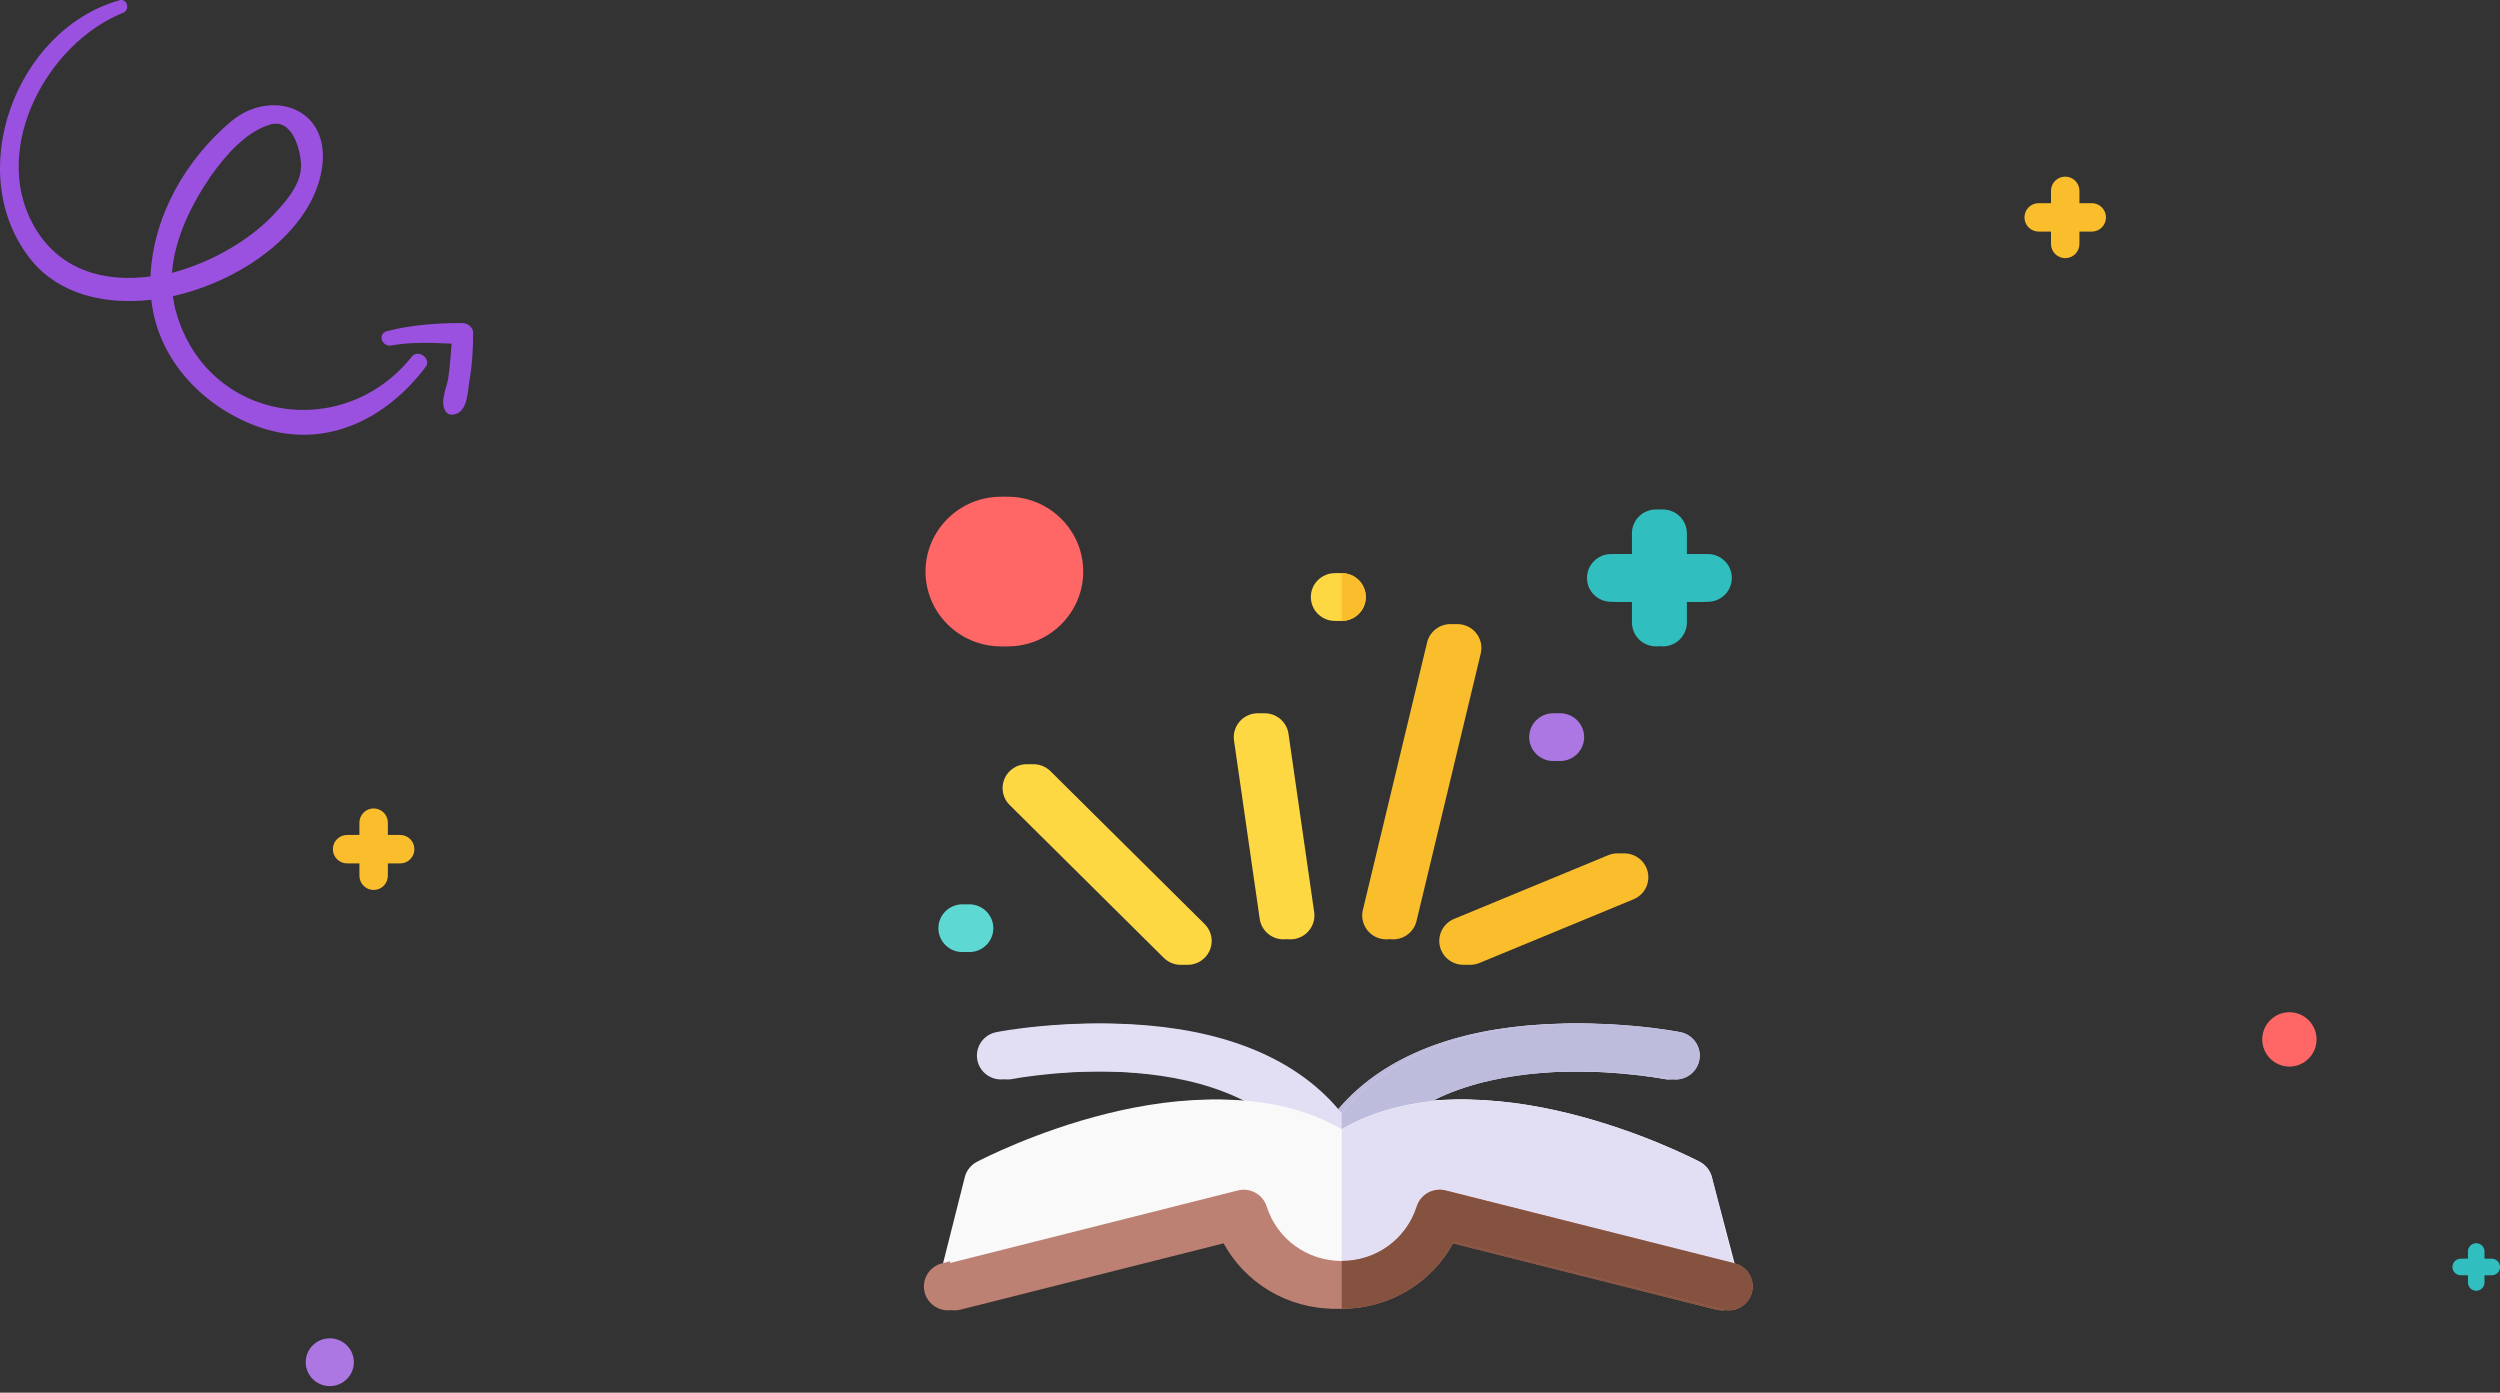 <svg width="368" height="205" viewBox="0 0 368 205" fill="none" xmlns="http://www.w3.org/2000/svg">
<rect x="0" y="0" width="368" height="205" fill="#333333" stroke="none"/>
<path d="M60.673 52.434C50.514 65.231 30.592 62.065 25.974 46.101C25.711 45.309 25.579 44.386 25.447 43.594C36.133 41.219 46.556 33.435 47.48 24.068C48.272 15.624 39.696 13.117 34.023 17.867C27.294 23.54 22.544 31.852 22.148 40.691C15.288 41.615 8.559 39.768 4.865 33.039C-1.336 21.693 6.976 6.388 18.058 1.902C19.246 1.507 18.718 -0.341 17.531 0.055C2.226 4.409 -5.69 25.783 4.733 38.448C8.823 43.33 15.42 44.913 22.28 44.122C23.204 53.093 30.196 60.218 38.508 62.988C48.139 66.155 56.979 61.537 62.652 54.017C63.576 52.829 61.597 51.378 60.673 52.434ZM31.12 25.783C33.231 22.88 36.002 19.582 39.564 18.395C42.994 17.207 44.182 21.957 44.313 24.068C44.445 26.706 42.598 29.081 40.883 30.928C37.321 35.018 31.384 38.581 25.315 40.164C25.711 35.018 28.217 30.005 31.12 25.783Z" fill="#9B51E0"/>
<path d="M68.061 47.552C64.367 47.552 60.541 47.816 56.979 48.739C55.528 49.135 56.187 51.114 57.639 50.85C60.541 50.322 63.576 50.454 66.478 50.586C66.347 52.301 66.215 54.148 65.951 55.864C65.687 57.183 64.763 59.162 65.555 60.481C65.951 61.141 66.61 61.141 67.27 60.877C68.853 60.217 68.853 57.447 69.117 55.995C69.513 53.62 69.645 51.378 69.645 49.003C69.645 48.211 68.853 47.552 68.061 47.552Z" fill="#9B51E0"/>
<path d="M366.779 185.279H365.721V184.221C365.721 183.547 365.174 183 364.5 183C363.826 183 363.279 183.547 363.279 184.221V185.279H362.221C361.547 185.279 361 185.826 361 186.5C361 187.174 361.547 187.721 362.221 187.721H363.279V188.779C363.279 189.453 363.826 190 364.5 190C365.174 190 365.721 189.453 365.721 188.779V187.721H366.779C367.453 187.721 368 187.174 368 186.5C368 185.826 367.453 185.279 366.779 185.279Z" fill="#31BEBE"/>
<path d="M337 157C334.794 157 333 155.206 333 153C333 150.794 334.794 149 337 149C339.206 149 341 150.794 341 153C341 155.206 339.206 157 337 157Z" fill="#FF6666"/>
<path d="M48.545 204.031C50.503 204.031 52.09 202.457 52.09 200.516C52.09 198.574 50.503 197 48.545 197C46.587 197 45 198.574 45 200.516C45 202.457 46.587 204.031 48.545 204.031Z" fill="#AD77E3"/>
<path d="M307.907 29.907H306.093V28.093C306.093 26.937 305.156 26 304 26C302.844 26 301.907 26.937 301.907 28.093V29.907H300.093C298.937 29.907 298 30.844 298 32C298 33.156 298.937 34.093 300.093 34.093H301.907V35.907C301.907 37.063 302.844 38 304 38C305.156 38 306.093 37.063 306.093 35.907V34.093H307.907C309.063 34.093 310 33.156 310 32C310 30.844 309.063 29.907 307.907 29.907Z" fill="#FABE2C"/>
<path d="M58.907 122.907H57.093V121.093C57.093 119.937 56.156 119 55 119C53.844 119 52.907 119.937 52.907 121.093V122.907H51.093C49.937 122.907 49 123.844 49 125C49 126.156 49.937 127.093 51.093 127.093H52.907V128.907C52.907 130.063 53.844 131 55 131C56.156 131 57.093 130.063 57.093 128.907V127.093H58.907C60.063 127.093 61 126.156 61 125C61 123.844 60.063 122.907 58.907 122.907Z" fill="#FABE2C"/>
<g clip-path="url(#clip0_134_1121)">
<path d="M196.501 173.897C195.158 173.897 193.93 173.144 193.33 171.953C183.339 152.136 148.389 158.76 148.038 158.829C146.118 159.206 144.252 157.971 143.87 156.068C143.488 154.165 144.731 152.314 146.65 151.934C147.056 151.853 156.728 149.971 167.976 150.942C180.843 152.051 190.576 156.488 196.501 163.874C202.425 156.488 212.158 152.051 225.025 150.942C236.272 149.971 245.945 151.853 246.351 151.934C248.271 152.315 249.516 154.167 249.132 156.071C248.748 157.975 246.881 159.208 244.961 158.829C244.612 158.76 209.662 152.136 199.671 171.953C199.071 173.144 197.843 173.897 196.501 173.897Z" fill="#E2DFF4"/>
<path d="M199.671 171.953C209.661 152.136 244.611 158.76 244.961 158.829C246.88 159.208 248.747 157.975 249.132 156.071C249.515 154.167 248.271 152.315 246.351 151.934C245.944 151.853 236.272 149.971 225.024 150.942C212.158 152.051 202.425 156.488 196.5 163.874V173.897C197.843 173.897 199.07 173.144 199.671 171.953Z" fill="#BEBCDD"/>
<path d="M250.986 173.278C250.742 172.31 250.095 171.492 249.206 171.024C247.861 170.318 217.021 154.395 196.501 166.214C175.981 154.397 145.14 170.318 143.796 171.024C142.907 171.492 142.26 172.31 142.016 173.278L138.828 185.918L142.594 188.568L181.934 178.435C181.934 178.435 197.059 201.094 210.494 178.435L254.174 189.598L254.328 185.958L250.986 173.278Z" fill="#F9F9F9"/>
<path d="M254.173 185.919L250.985 173.278C250.741 172.31 250.094 171.491 249.205 171.024C247.86 170.318 217.021 154.396 196.5 166.214V191.24C203.545 191.24 209.824 186.924 213.009 180.922L252.581 191.601L254.329 185.959L254.173 185.919Z" fill="#E2DFF4"/>
<path d="M253.457 192.882C253.167 192.882 252.874 192.847 252.581 192.773L213.009 182.797C209.824 188.799 203.545 192.647 196.5 192.647C189.455 192.647 183.176 188.799 179.991 182.797L140.419 192.773C138.52 193.251 136.592 192.113 136.11 190.232C135.628 188.35 136.775 186.437 138.673 185.958L181.199 175.238C183.023 174.778 184.889 175.81 185.453 177.589C186.979 182.39 191.418 185.616 196.5 185.616C201.582 185.616 206.021 182.39 207.547 177.589C208.111 175.81 209.977 174.779 211.801 175.238L254.328 185.958C256.225 186.437 257.372 188.35 256.89 190.232C256.482 191.823 255.04 192.882 253.457 192.882Z" fill="#BC8173"/>
<path d="M213.009 182.797L252.581 192.773C252.874 192.846 253.168 192.882 253.457 192.882C255.04 192.882 256.482 191.823 256.89 190.232C257.372 188.35 256.225 186.437 254.328 185.958L211.801 175.238C209.977 174.779 208.111 175.81 207.547 177.589C206.021 182.39 201.582 185.616 196.5 185.616V192.647C203.545 192.647 209.825 188.799 213.009 182.797Z" fill="#865240"/>
<path d="M250.383 81.555H247.31V78.508C247.31 76.566 245.723 74.992 243.765 74.992C241.808 74.992 240.221 76.566 240.221 78.508V81.555H237.148C235.191 81.555 233.604 83.129 233.604 85.07C233.604 87.012 235.191 88.586 237.148 88.586H240.221V91.633C240.221 93.574 241.808 95.148 243.765 95.148C245.723 95.148 247.31 93.574 247.31 91.633V88.586H250.383C252.34 88.586 253.927 87.012 253.927 85.07C253.927 83.129 252.34 81.555 250.383 81.555Z" fill="#31BEBE"/>
<path d="M215.407 142.023C214.018 142.023 212.7 141.209 212.133 139.859C211.38 138.067 212.235 136.008 214.042 135.262L236.729 125.887C238.536 125.139 240.611 125.988 241.364 127.78C242.117 129.572 241.263 131.63 239.456 132.377L216.769 141.752C216.323 141.936 215.861 142.023 215.407 142.023Z" fill="#FABE2C"/>
<path d="M204.066 138.273C203.794 138.273 203.518 138.242 203.242 138.177C201.337 137.727 200.161 135.832 200.615 133.943L210.068 94.568C210.521 92.68 212.432 91.513 214.337 91.963C216.242 92.413 217.418 94.308 216.964 96.197L207.511 135.571C207.124 137.186 205.67 138.273 204.066 138.273Z" fill="#FABE2C"/>
<path d="M188.934 138.273C187.198 138.273 185.681 137.008 185.429 135.254L181.647 109.005C181.371 107.083 182.717 105.302 184.656 105.027C186.591 104.752 188.389 106.088 188.666 108.01L192.447 134.26C192.724 136.182 191.378 137.963 189.439 138.238C189.269 138.262 189.1 138.273 188.934 138.273Z" fill="#FED843"/>
<path d="M173.814 142.023C172.907 142.023 171.999 141.68 171.308 140.993L148.62 118.493C147.236 117.121 147.236 114.895 148.62 113.522C150.004 112.149 152.249 112.149 153.633 113.522L176.321 136.021C177.705 137.394 177.705 139.62 176.321 140.993C175.628 141.68 174.721 142.023 173.814 142.023Z" fill="#FED843"/>
<path d="M141.674 140.147C143.632 140.147 145.219 138.573 145.219 136.632C145.219 134.69 143.632 133.116 141.674 133.116C139.716 133.116 138.129 134.69 138.129 136.632C138.129 138.573 139.716 140.147 141.674 140.147Z" fill="#5ED8D3"/>
<path d="M196.5 91.398C198.458 91.398 200.045 89.824 200.045 87.883C200.045 85.941 198.458 84.367 196.5 84.367C194.542 84.367 192.955 85.941 192.955 87.883C192.955 89.824 194.542 91.398 196.5 91.398Z" fill="#FED843"/>
<path d="M228.641 112.022C230.598 112.022 232.186 110.448 232.186 108.507C232.186 106.565 230.598 104.991 228.641 104.991C226.683 104.991 225.096 106.565 225.096 108.507C225.096 110.448 226.683 112.022 228.641 112.022Z" fill="#AD77E3"/>
<path d="M200.045 87.883C200.045 85.941 198.458 84.367 196.5 84.367V91.398C198.458 91.398 200.045 89.824 200.045 87.883Z" fill="#FABE2C"/>
<path d="M147.344 95.148C141.219 95.148 136.236 90.207 136.236 84.133C136.236 78.059 141.219 73.117 147.344 73.117C153.468 73.117 158.451 78.059 158.451 84.133C158.451 90.207 153.468 95.148 147.344 95.148Z" fill="#FF6666"/>
</g>
<g clip-path="url(#clip1_134_1121)">
<path d="M197.501 173.897C196.158 173.897 194.93 173.144 194.33 171.953C184.339 152.136 149.389 158.76 149.038 158.829C147.118 159.206 145.252 157.971 144.87 156.068C144.488 154.165 145.731 152.314 147.65 151.934C148.056 151.853 157.728 149.971 168.976 150.942C181.843 152.051 191.576 156.488 197.501 163.874C203.425 156.488 213.158 152.051 226.025 150.942C237.272 149.971 246.945 151.853 247.351 151.934C249.271 152.315 250.516 154.167 250.132 156.071C249.748 157.975 247.881 159.208 245.961 158.829C245.612 158.76 210.662 152.136 200.671 171.953C200.071 173.144 198.843 173.897 197.501 173.897Z" fill="#E2DFF4"/>
<path d="M200.671 171.953C210.661 152.136 245.611 158.76 245.961 158.829C247.88 159.208 249.747 157.975 250.132 156.071C250.515 154.167 249.271 152.315 247.351 151.934C246.944 151.853 237.272 149.971 226.024 150.942C213.158 152.051 203.425 156.488 197.5 163.874V173.897C198.843 173.897 200.07 173.144 200.671 171.953Z" fill="#BEBCDD"/>
<path d="M251.986 173.278C251.742 172.31 251.095 171.492 250.206 171.024C248.861 170.318 218.021 154.395 197.501 166.214C176.981 154.397 146.14 170.318 144.796 171.024C143.907 171.492 143.26 172.31 143.016 173.278L139.828 185.918L143.594 188.568L182.934 178.435C182.934 178.435 198.059 201.094 211.494 178.435L255.174 189.598L255.328 185.958L251.986 173.278Z" fill="#F9F9F9"/>
<path d="M255.173 185.919L251.985 173.278C251.741 172.31 251.094 171.491 250.205 171.024C248.86 170.318 218.021 154.396 197.5 166.214V191.24C204.545 191.24 210.824 186.924 214.009 180.922L253.581 191.601L255.329 185.959L255.173 185.919Z" fill="#E2DFF4"/>
<path d="M254.457 192.882C254.167 192.882 253.874 192.847 253.581 192.773L214.009 182.797C210.824 188.799 204.545 192.647 197.5 192.647C190.455 192.647 184.176 188.799 180.991 182.797L141.419 192.773C139.52 193.251 137.592 192.113 137.11 190.232C136.628 188.35 137.775 186.437 139.673 185.958L182.199 175.238C184.023 174.778 185.889 175.81 186.453 177.589C187.979 182.39 192.418 185.616 197.5 185.616C202.582 185.616 207.021 182.39 208.547 177.589C209.111 175.81 210.977 174.779 212.801 175.238L255.328 185.958C257.225 186.437 258.372 188.35 257.89 190.232C257.482 191.823 256.04 192.882 254.457 192.882Z" fill="#BC8173"/>
<path d="M214.009 182.797L253.581 192.773C253.874 192.846 254.168 192.882 254.457 192.882C256.04 192.882 257.482 191.823 257.89 190.232C258.372 188.35 257.225 186.437 255.328 185.958L212.801 175.238C210.977 174.779 209.111 175.81 208.547 177.589C207.021 182.39 202.582 185.616 197.5 185.616V192.647C204.545 192.647 210.825 188.799 214.009 182.797Z" fill="#865240"/>
<path d="M251.383 81.555H248.31V78.508C248.31 76.566 246.723 74.992 244.765 74.992C242.808 74.992 241.221 76.566 241.221 78.508V81.555H238.148C236.191 81.555 234.604 83.129 234.604 85.07C234.604 87.012 236.191 88.586 238.148 88.586H241.221V91.633C241.221 93.574 242.808 95.148 244.765 95.148C246.723 95.148 248.31 93.574 248.31 91.633V88.586H251.383C253.34 88.586 254.927 87.012 254.927 85.07C254.927 83.129 253.34 81.555 251.383 81.555Z" fill="#31BEBE"/>
<path d="M216.407 142.023C215.018 142.023 213.7 141.209 213.133 139.859C212.38 138.067 213.235 136.008 215.042 135.262L237.729 125.887C239.536 125.139 241.611 125.988 242.364 127.78C243.117 129.572 242.263 131.63 240.456 132.377L217.769 141.752C217.323 141.936 216.861 142.023 216.407 142.023Z" fill="#FABE2C"/>
<path d="M205.066 138.273C204.794 138.273 204.518 138.242 204.242 138.177C202.337 137.727 201.161 135.832 201.615 133.943L211.068 94.568C211.521 92.68 213.432 91.513 215.337 91.963C217.242 92.413 218.418 94.308 217.964 96.197L208.511 135.571C208.124 137.186 206.67 138.273 205.066 138.273Z" fill="#FABE2C"/>
<path d="M189.934 138.273C188.198 138.273 186.681 137.008 186.429 135.254L182.647 109.005C182.371 107.083 183.717 105.302 185.656 105.027C187.591 104.752 189.389 106.088 189.666 108.01L193.447 134.26C193.724 136.182 192.378 137.963 190.439 138.238C190.269 138.262 190.1 138.273 189.934 138.273Z" fill="#FED843"/>
<path d="M174.814 142.023C173.907 142.023 172.999 141.68 172.308 140.993L149.62 118.493C148.236 117.121 148.236 114.895 149.62 113.522C151.004 112.149 153.249 112.149 154.633 113.522L177.321 136.021C178.705 137.394 178.705 139.62 177.321 140.993C176.628 141.68 175.721 142.023 174.814 142.023Z" fill="#FED843"/>
<path d="M142.674 140.147C144.632 140.147 146.219 138.573 146.219 136.632C146.219 134.69 144.632 133.116 142.674 133.116C140.716 133.116 139.129 134.69 139.129 136.632C139.129 138.573 140.716 140.147 142.674 140.147Z" fill="#5ED8D3"/>
<path d="M197.5 91.398C199.458 91.398 201.045 89.824 201.045 87.883C201.045 85.941 199.458 84.367 197.5 84.367C195.542 84.367 193.955 85.941 193.955 87.883C193.955 89.824 195.542 91.398 197.5 91.398Z" fill="#FED843"/>
<path d="M229.641 112.022C231.598 112.022 233.186 110.448 233.186 108.507C233.186 106.565 231.598 104.991 229.641 104.991C227.683 104.991 226.096 106.565 226.096 108.507C226.096 110.448 227.683 112.022 229.641 112.022Z" fill="#AD77E3"/>
<path d="M201.045 87.883C201.045 85.941 199.458 84.367 197.5 84.367V91.398C199.458 91.398 201.045 89.824 201.045 87.883Z" fill="#FABE2C"/>
<path d="M148.344 95.148C142.219 95.148 137.236 90.207 137.236 84.133C137.236 78.059 142.219 73.117 148.344 73.117C154.468 73.117 159.451 78.059 159.451 84.133C159.451 90.207 154.468 95.148 148.344 95.148Z" fill="#FF6666"/>
</g>
<defs>
<clipPath id="clip0_134_1121">
<rect width="121" height="120" fill="white" transform="translate(136 73)"/>
</clipPath>
<clipPath id="clip1_134_1121">
<rect width="121" height="120" fill="white" transform="translate(137 73)"/>
</clipPath>
</defs>
</svg>
